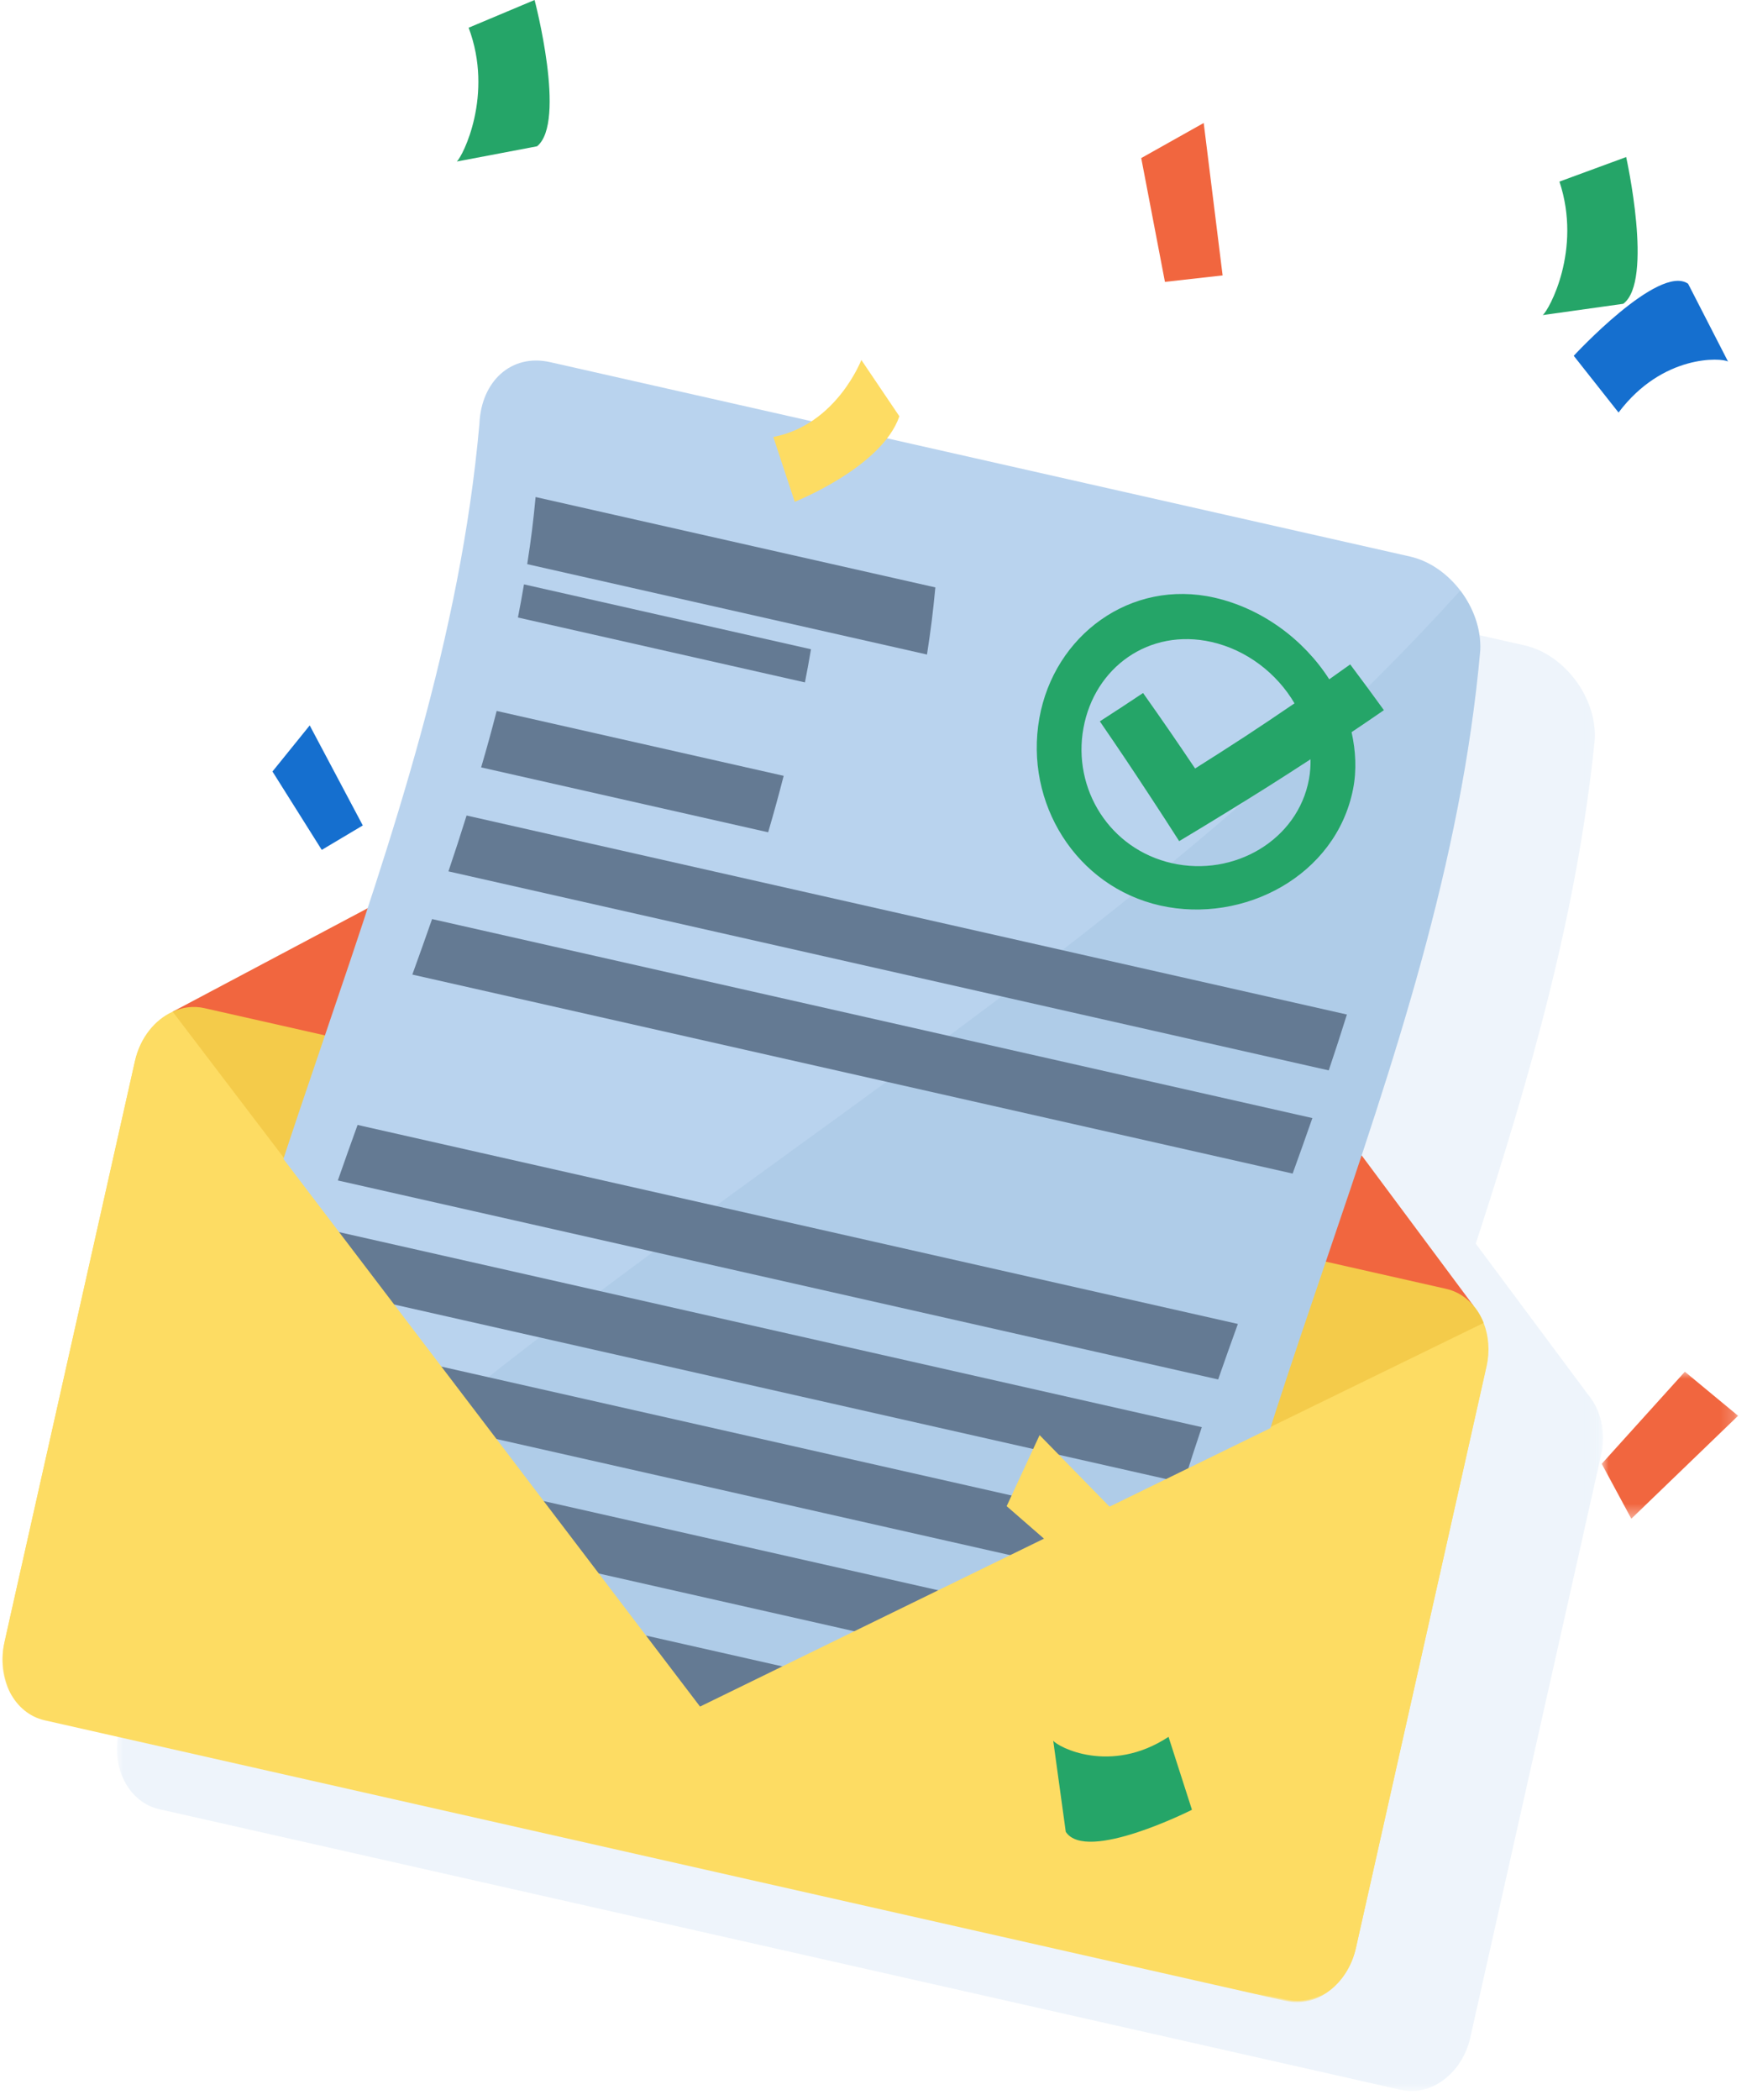 <svg width="126px" height="151px" viewBox="0 0 126 151" version="1.1" xmlns="http://www.w3.org/2000/svg" xmlns:xlink="http://www.w3.org/1999/xlink">
    <title>Group 61</title>
    <defs>
        <polygon id="path-1" points="0 0 106.877 0 106.877 118.042 0 118.042"></polygon>
        <polygon id="path-3" points="0 0 106.856 0 106.856 71.128 0 71.128"></polygon>
        <polygon id="path-5" points="0 0 9.808 0 9.808 10.572 0 10.572"></polygon>
    </defs>
    <g id="realized-comps" stroke="none" stroke-width="1" fill="none" fill-rule="evenodd">
        <g id="careers" transform="translate(-1253, -4954)">
            <g id="Group-16" transform="translate(75, 4954)">
                <g id="Group-61" transform="translate(1178.17, 0)">
                    <g id="Group-3" opacity="0.248" transform="translate(8.239, 32.313)">
                        <mask id="mask-2" fill="white">
                            <use xlink:href="#path-1"></use>
                        </mask>
                        <g id="Clip-2"></g>
                        <path d="M104.853,16.538 C103.922,15.32 102.635,14.41 101.24,14.095 C80.626,9.436 60.011,4.776 39.396,0.116 C36.597,-0.516 34.434,1.496 34.309,4.554 C33.091,16.642 29.861,28.095 26.206,39.416 L12.248,46.821 C10.969,47.397 9.916,48.684 9.546,50.33 L0.158,92.134 L0.158,92.134 L0.137,92.226 C-0.44,94.795 0.857,97.28 3.042,97.774 L92.336,117.957 C94.516,118.45 96.754,116.764 97.331,114.195 L106.72,72.391 L106.741,72.299 C106.987,71.203 106.888,70.117 106.529,69.2 C106.35,68.742 106.103,68.324 105.801,67.966 L97.724,57.11 C101.566,45.326 105.019,33.418 106.288,20.823 C106.351,19.289 105.788,17.761 104.853,16.538" id="Fill-1" fill="#B9D3EE" mask="url(#mask-2)"></path>
                    </g>
                    <path d="M106.741,98.222 L97.352,140.025 C96.775,142.594 94.537,144.28 92.357,143.787 L3.062,123.604 C0.877,123.111 -0.419,120.627 0.158,118.057 L9.546,76.253 C9.916,74.607 10.969,73.32 12.248,72.744 C12.967,72.416 13.754,72.313 14.542,72.491 L103.836,92.674 C105.087,92.957 106.047,93.893 106.529,95.124 C106.888,96.04 106.987,97.126 106.741,98.222" id="Fill-4" fill="#FDDC63"></path>
                    <polygon id="Fill-6" fill="#F1663F" points="12.249 72.745 68.048 43.138 105.8 93.889"></polygon>
                    <path d="M106.529,95.124 L50.195,122.618 L12.248,72.744 C12.967,72.416 13.754,72.313 14.542,72.492 L103.836,92.674 C105.087,92.957 106.047,93.893 106.529,95.124" id="Fill-8" fill="#F4CB4A"></path>
                    <path d="M106.288,46.746 C103.562,77.378 86.796,104.056 84.069,134.689 C83.943,137.746 81.781,139.759 78.982,139.126 C58.367,134.466 37.753,129.807 17.138,125.148 C14.646,124.585 12.491,122.117 12.136,119.428 C12.092,119.093 12.076,118.756 12.09,118.42 C14.816,87.787 31.583,61.109 34.309,30.477 C34.434,27.42 36.597,25.407 39.396,26.04 C60.011,30.699 80.626,35.358 101.24,40.018 C102.635,40.333 103.923,41.243 104.853,42.461 C105.788,43.684 106.351,45.212 106.288,46.746" id="Fill-10" fill="#B9D3EE"></path>
                    <path d="M106.288,46.746 C103.562,77.378 86.796,104.056 84.069,134.689 C83.943,137.746 81.781,139.759 78.982,139.126 C58.367,134.466 37.753,129.807 17.138,125.148 C14.646,124.585 12.491,122.117 12.136,119.428 C40.094,90.197 77.712,72.556 104.853,42.461 C105.788,43.684 106.351,45.212 106.288,46.746" id="Fill-12" fill="#7AA1C1" opacity="0.155"></path>
                    <g id="Group-36" transform="translate(16.359, 35.739)" fill="#647A93">
                        <path d="M39.831,20.046 C32.951,18.491 26.07,16.935 19.19,15.381 C18.769,17.01 18.544,17.822 18.074,19.44 C24.954,20.995 31.834,22.55 38.715,24.106 C39.185,22.487 39.41,21.675 39.831,20.046" id="Fill-14"></path>
                        <path d="M50.74,6.498 C41.156,4.332 31.573,2.166 21.99,0 C21.804,1.942 21.681,2.907 21.388,4.826 C30.971,6.992 40.554,9.158 50.138,11.324 C50.431,9.406 50.553,8.44 50.74,6.498" id="Fill-16"></path>
                        <path d="M41.795,10.945 C34.914,9.39 28.034,7.835 21.154,6.28 C20.991,7.236 20.905,7.712 20.719,8.662 C27.599,10.218 34.48,11.773 41.36,13.328 C41.546,12.378 41.633,11.901 41.795,10.945" id="Fill-18"></path>
                        <path d="M80.337,37.209 C59.234,32.439 38.13,27.669 17.027,22.9 C16.522,24.51 16.259,25.313 15.721,26.916 C36.825,31.686 57.928,36.455 79.031,41.226 C79.569,39.622 79.831,38.819 80.337,37.209" id="Fill-20"></path>
                        <path d="M77.854,44.655 C56.751,39.885 35.648,35.115 14.545,30.346 C13.986,31.944 13.7,32.742 13.125,34.337 C34.228,39.106 55.332,43.876 76.435,48.646 C77.01,47.051 77.295,46.254 77.854,44.655" id="Fill-22"></path>
                        <path d="M72.496,59.458 C51.393,54.688 30.289,49.918 9.187,45.149 C8.612,46.743 8.326,47.541 7.768,49.14 C28.871,53.91 49.974,58.679 71.078,63.449 C71.636,61.85 71.921,61.052 72.496,59.458" id="Fill-24"></path>
                        <path d="M69.902,66.88 C48.799,62.11 27.696,57.34 6.593,52.57 C6.056,54.173 5.794,54.976 5.289,56.586 C26.393,61.356 47.496,66.126 68.599,70.896 C69.103,69.286 69.365,68.483 69.902,66.88" id="Fill-26"></path>
                        <path d="M61.744,73.042 C42.578,68.71 23.412,64.378 4.245,60.046 C3.776,61.665 3.552,62.476 3.133,64.106 C22.299,68.438 41.465,72.77 60.632,77.102 C61.051,75.472 61.275,74.661 61.744,73.042" id="Fill-28"></path>
                        <path d="M65.594,81.919 C44.491,77.15 23.388,72.379 2.285,67.61 C1.914,69.25 1.743,70.074 1.439,71.73 C22.542,76.5 43.645,81.269 64.748,86.04 C65.053,84.383 65.224,83.56 65.594,81.919" id="Fill-30"></path>
                        <path d="M64.162,89.603 C43.059,84.832 21.955,80.063 0.852,75.293 C0.611,76.963 0.509,77.802 0.349,79.491 C21.452,84.26 42.556,89.03 63.659,93.8 C63.818,92.112 63.92,91.272 64.162,89.603" id="Fill-32"></path>
                        <path d="M63.399,97.437 C42.296,92.667 21.193,87.897 0.09,83.128 C0.007,84.834 -0.011,85.692 0.006,87.42 C21.109,92.19 42.212,96.959 63.315,101.73 C63.299,100.001 63.317,99.143 63.399,97.437" id="Fill-34"></path>
                    </g>
                    <path d="M93.97,56.02 C93.171,60.402 88.584,63.078 84.112,62.067 C79.64,61.056 76.95,56.736 77.749,52.354 C78.547,47.971 82.485,45.15 86.957,46.16 C89.494,46.733 91.667,48.422 92.928,50.573 C90.151,52.465 88.716,53.402 85.779,55.258 C84.322,53.096 83.576,52.011 82.037,49.83 C80.808,50.649 80.186,51.057 78.928,51.868 C80.416,54.037 81.139,55.118 82.552,57.269 C83.397,58.557 83.813,59.199 84.634,60.481 C85.962,59.685 86.621,59.285 87.925,58.484 C90.437,56.94 91.671,56.162 94.081,54.595 C94.087,55.068 94.057,55.544 93.97,56.02 M99.357,51.063 C98.405,49.751 97.921,49.093 96.933,47.774 C96.335,48.203 96.034,48.417 95.427,48.844 C93.594,45.982 90.586,43.752 87.176,42.975 C81.148,41.604 75.643,45.675 74.579,51.637 C73.489,57.743 77.232,63.764 83.287,65.115 C89.272,66.449 95.912,62.969 97.14,56.736 C97.407,55.383 97.331,53.98 97.032,52.646 C97.971,52.015 98.437,51.699 99.357,51.063" id="Fill-37" fill="#25A568"></path>
                    <g id="Group-41" transform="translate(0, 72.837)">
                        <mask id="mask-4" fill="white">
                            <use xlink:href="#path-3"></use>
                        </mask>
                        <g id="Clip-40"></g>
                        <path d="M106.72,25.477 L97.332,67.281 C96.754,69.85 94.516,71.536 92.336,71.043 L3.042,50.86 C0.857,50.366 -0.44,47.882 0.137,45.312 L9.525,3.509 C9.895,1.863 10.948,0.576 12.228,0 L50.175,49.873 L64.059,43.095 L67.479,41.425 L106.508,22.379 C106.868,23.296 106.966,24.382 106.72,25.477" id="Fill-39" fill="#FDDC63" mask="url(#mask-4)"></path>
                    </g>
                    <path d="M32.681,11.615 C33.109,11.237 35.35,6.824 33.533,1.993 L38.276,0 C38.276,0 40.595,8.795 38.452,10.52 L32.681,11.615 Z" id="Fill-42" fill="#25A568"></path>
                    <path d="M75.575,125.161 C75.899,125.608 79.688,127.631 83.868,124.887 L85.553,130.13 C85.553,130.13 77.951,133.976 76.478,131.715 L75.575,125.161 Z" id="Fill-44" fill="#25A568"></path>
                    <path d="M110.781,22.657 C111.222,22.299 113.616,17.987 111.982,13.057 L116.78,11.293 C116.78,11.293 118.768,20.22 116.571,21.844 L110.781,22.657 Z" id="Fill-46" fill="#25A568"></path>
                    <path d="M124.107,25.998 C123.66,25.724 119.404,25.443 116.232,29.664 L113.01,25.584 C113.01,25.584 119.129,18.95 121.234,20.401 L124.107,25.998 Z" id="Fill-48" fill="#156FCF"></path>
                    <path d="M61.776,25.882 C61.776,25.882 59.989,30.549 55.445,31.42 L56.985,36.08 C56.985,36.08 63.253,33.601 64.511,29.932 L61.776,25.882 Z" id="Fill-50" fill="#FDDC63"></path>
                    <polygon id="Fill-52" fill="#156FCF" points="19.425 55.474 22.97 61.111 25.921 59.353 22.104 52.16"></polygon>
                    <polygon id="Fill-54" fill="#FDDC63" points="72.227 108.299 78.405 113.678 81.59 110.344 74.596 103.19"></polygon>
                    <g id="Group-58" transform="translate(115.022, 98.631)">
                        <mask id="mask-6" fill="white">
                            <use xlink:href="#path-5"></use>
                        </mask>
                        <g id="Clip-57"></g>
                        <polygon id="Fill-56" fill="#F1663F" mask="url(#mask-6)" points="5.98 0 0 6.623 2.13 10.572 9.808 3.169"></polygon>
                    </g>
                    <polygon id="Fill-59" fill="#F1663F" points="81.905 11.366 83.61 20.269 87.758 19.803 86.398 8.843"></polygon>
                </g>
            </g>
        </g>
    </g>
</svg>